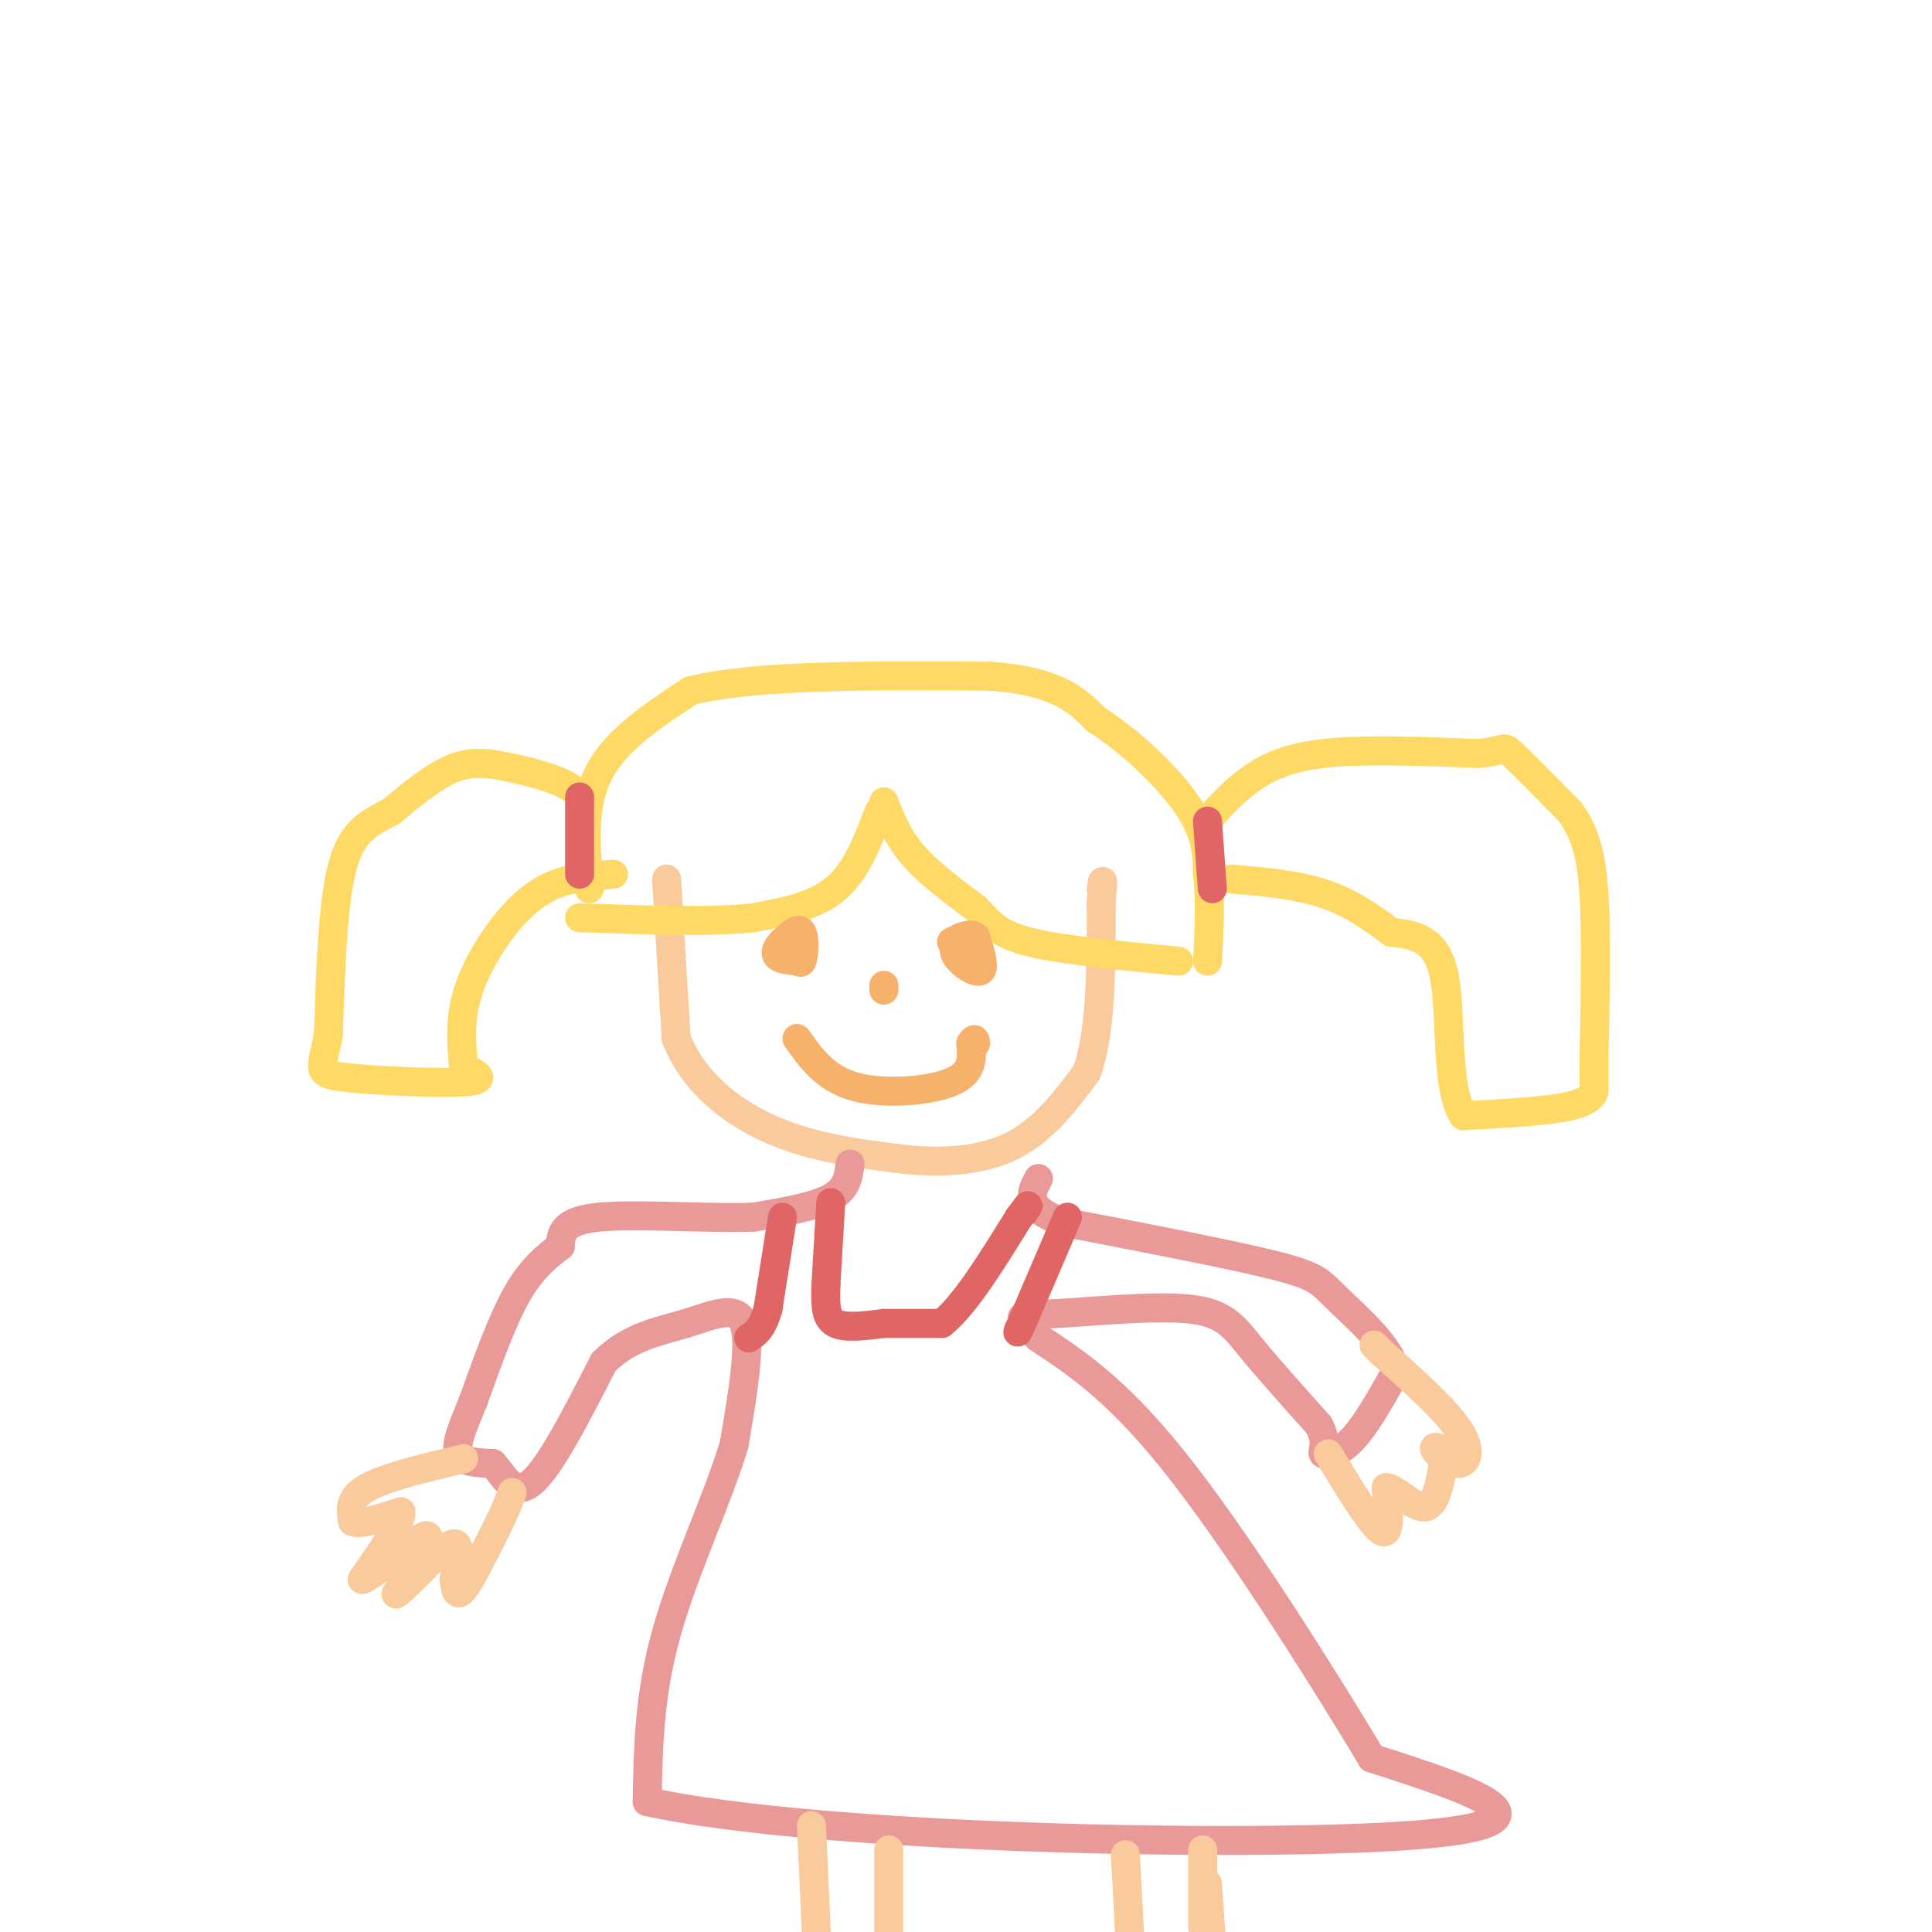 <svg viewBox='0 0 400 400' version='1.1' xmlns='http://www.w3.org/2000/svg' xmlns:xlink='http://www.w3.org/1999/xlink'><g fill='none' stroke='rgb(249,203,156)' stroke-width='6' stroke-linecap='round' stroke-linejoin='round'><path d='M138,182c0.000,0.000 2.000,33.000 2,33'/><path d='M140,215c3.556,9.089 11.444,15.311 20,19c8.556,3.689 17.778,4.844 27,6'/><path d='M187,240c8.644,0.933 16.756,0.267 23,-3c6.244,-3.267 10.622,-9.133 15,-15'/><path d='M225,222c3.000,-8.333 3.000,-21.667 3,-35'/><path d='M228,187c0.500,-6.333 0.250,-4.667 0,-3'/></g>
<g fill='none' stroke='rgb(255,217,102)' stroke-width='6' stroke-linecap='round' stroke-linejoin='round'><path d='M182,168c-2.333,6.167 -4.667,12.333 -9,16c-4.333,3.667 -10.667,4.833 -17,6'/><path d='M156,190c-8.833,1.000 -22.417,0.500 -36,0'/><path d='M183,166c1.417,3.667 2.833,7.333 6,11c3.167,3.667 8.083,7.333 13,11'/><path d='M202,188c3.089,3.089 4.311,5.311 11,7c6.689,1.689 18.844,2.844 31,4'/><path d='M122,184c-0.750,-8.583 -1.500,-17.167 2,-24c3.500,-6.833 11.250,-11.917 19,-17'/><path d='M143,143c13.500,-3.333 37.750,-3.167 62,-3'/><path d='M205,140c14.000,1.000 18.000,5.000 22,9'/><path d='M227,149c7.467,4.778 15.133,12.222 19,18c3.867,5.778 3.933,9.889 4,14'/><path d='M250,181c0.667,5.333 0.333,11.667 0,18'/><path d='M249,171c2.733,-3.133 5.467,-6.267 9,-9c3.533,-2.733 7.867,-5.067 16,-6c8.133,-0.933 20.067,-0.467 32,0'/><path d='M306,156c6.000,-0.533 5.000,-1.867 7,0c2.000,1.867 7.000,6.933 12,12'/><path d='M325,168c2.978,4.089 4.422,8.311 5,17c0.578,8.689 0.289,21.844 0,35'/><path d='M330,220c0.036,6.619 0.125,5.667 0,6c-0.125,0.333 -0.464,1.952 -5,3c-4.536,1.048 -13.268,1.524 -22,2'/><path d='M303,231c-3.822,-5.733 -2.378,-21.067 -4,-29c-1.622,-7.933 -6.311,-8.467 -11,-9'/><path d='M288,193c-3.978,-3.044 -8.422,-6.156 -14,-8c-5.578,-1.844 -12.289,-2.422 -19,-3'/><path d='M121,169c-0.190,-2.137 -0.381,-4.274 -3,-6c-2.619,-1.726 -7.667,-3.042 -12,-4c-4.333,-0.958 -7.952,-1.560 -12,0c-4.048,1.560 -8.524,5.280 -13,9'/><path d='M81,168c-4.111,2.289 -7.889,3.511 -10,11c-2.111,7.489 -2.556,21.244 -3,35'/><path d='M68,214c-1.274,7.357 -2.958,8.250 3,9c5.958,0.750 19.560,1.357 25,1c5.440,-0.357 2.720,-1.679 0,-3'/><path d='M96,221c-0.233,-2.499 -0.815,-7.247 0,-12c0.815,-4.753 3.027,-9.510 6,-14c2.973,-4.490 6.707,-8.711 11,-11c4.293,-2.289 9.147,-2.644 14,-3'/></g>
<g fill='none' stroke='rgb(224,102,102)' stroke-width='6' stroke-linecap='round' stroke-linejoin='round'><path d='M120,165c0.000,0.000 0.000,16.000 0,16'/><path d='M250,170c0.000,0.000 1.000,14.000 1,14'/></g>
<g fill='none' stroke='rgb(246,178,107)' stroke-width='6' stroke-linecap='round' stroke-linejoin='round'><path d='M164,196c0.756,1.978 1.511,3.956 2,3c0.489,-0.956 0.711,-4.844 0,-6c-0.711,-1.156 -2.356,0.422 -4,2'/><path d='M162,195c-1.067,0.933 -1.733,2.267 -1,3c0.733,0.733 2.867,0.867 5,1'/><path d='M199,194c-1.000,1.200 -2.000,2.400 -1,4c1.000,1.600 4.000,3.600 5,3c1.000,-0.600 0.000,-3.800 -1,-7'/><path d='M202,194c-1.000,-1.000 -3.000,0.000 -5,1'/><path d='M183,205c0.000,0.000 0.000,-1.000 0,-1'/><path d='M165,215c2.933,4.156 5.867,8.311 12,10c6.133,1.689 15.467,0.911 20,-1c4.533,-1.911 4.267,-4.956 4,-8'/><path d='M201,216c0.833,-1.333 0.917,-0.667 1,0'/></g>
<g fill='none' stroke='rgb(234,153,153)' stroke-width='6' stroke-linecap='round' stroke-linejoin='round'><path d='M176,241c-0.333,2.583 -0.667,5.167 -4,7c-3.333,1.833 -9.667,2.917 -16,4'/><path d='M156,252c-9.244,0.356 -24.356,-0.756 -32,0c-7.644,0.756 -7.822,3.378 -8,6'/><path d='M116,258c-2.844,2.178 -5.956,4.622 -9,10c-3.044,5.378 -6.022,13.689 -9,22'/><path d='M98,290c-2.378,5.778 -3.822,9.222 -3,11c0.822,1.778 3.911,1.889 7,2'/><path d='M102,303c2.200,2.311 4.200,7.089 8,4c3.800,-3.089 9.400,-14.044 15,-25'/><path d='M125,282c5.429,-5.381 11.500,-6.333 17,-8c5.500,-1.667 10.429,-4.048 12,0c1.571,4.048 -0.214,14.524 -2,25'/><path d='M152,299c-3.244,11.000 -10.356,26.000 -14,39c-3.644,13.000 -3.822,24.000 -4,35'/><path d='M134,373c34.844,7.711 123.956,9.489 158,7c34.044,-2.489 13.022,-9.244 -8,-16'/><path d='M284,364c-8.578,-14.356 -26.022,-42.244 -39,-59c-12.978,-16.756 -21.489,-22.378 -30,-28'/><path d='M215,277c-5.496,-5.327 -4.236,-4.644 3,-5c7.236,-0.356 20.448,-1.750 28,-1c7.552,0.750 9.443,3.643 13,8c3.557,4.357 8.778,10.179 14,16'/><path d='M273,295c2.143,3.845 0.500,5.458 1,6c0.500,0.542 3.143,0.012 6,-3c2.857,-3.012 5.929,-8.506 9,-14'/><path d='M289,284c-1.071,-5.250 -8.250,-11.375 -12,-15c-3.750,-3.625 -4.071,-4.750 -13,-7c-8.929,-2.250 -26.464,-5.625 -44,-9'/><path d='M220,253c-8.167,-3.000 -6.583,-6.000 -5,-9'/></g>
<g fill='none' stroke='rgb(249,203,156)' stroke-width='6' stroke-linecap='round' stroke-linejoin='round'><path d='M96,302c-8.083,1.917 -16.167,3.833 -20,6c-3.833,2.167 -3.417,4.583 -3,7'/><path d='M73,315c1.167,0.833 5.583,-0.583 10,-2'/><path d='M83,313c0.333,2.000 -3.833,8.000 -8,14'/><path d='M75,327c1.911,-0.356 10.689,-8.244 13,-9c2.311,-0.756 -1.844,5.622 -6,12'/><path d='M82,330c1.467,-0.667 8.133,-8.333 11,-10c2.867,-1.667 1.933,2.667 1,7'/><path d='M94,327c0.289,2.111 0.511,3.889 2,2c1.489,-1.889 4.244,-7.444 7,-13'/><path d='M103,316c1.667,-3.333 2.333,-5.167 3,-7'/><path d='M275,301c4.500,7.417 9.000,14.833 11,16c2.000,1.167 1.500,-3.917 1,-9'/><path d='M287,308c1.756,-0.067 5.644,4.267 8,4c2.356,-0.267 3.178,-5.133 4,-10'/><path d='M299,302c-0.086,-2.242 -2.301,-2.848 -2,-2c0.301,0.848 3.120,3.152 5,3c1.880,-0.152 2.823,-2.758 0,-7c-2.823,-4.242 -9.411,-10.121 -16,-16'/><path d='M286,280c-2.667,-2.667 -1.333,-1.333 0,0'/><path d='M168,378c0.000,0.000 1.000,22.000 1,22'/><path d='M184,383c0.000,0.000 0.000,19.000 0,19'/><path d='M233,384c0.000,0.000 1.000,19.000 1,19'/><path d='M250,390c0.000,0.000 1.000,15.000 1,15'/><path d='M249,383c0.000,0.000 0.000,16.000 0,16'/></g>
<g fill='none' stroke='rgb(224,102,102)' stroke-width='6' stroke-linecap='round' stroke-linejoin='round'><path d='M162,252c0.000,0.000 -3.000,19.000 -3,19'/><path d='M159,271c-1.167,4.167 -2.583,5.083 -4,6'/><path d='M172,249c0.000,0.000 -1.000,17.000 -1,17'/><path d='M171,266c-0.156,4.422 -0.044,6.978 2,8c2.044,1.022 6.022,0.511 10,0'/><path d='M183,274c3.667,0.000 7.833,0.000 12,0'/><path d='M195,274c4.667,-3.667 10.333,-12.833 16,-22'/><path d='M211,252c2.833,-3.833 1.917,-2.417 1,-1'/><path d='M221,252c0.000,0.000 -9.000,21.000 -9,21'/><path d='M212,273c-1.667,3.833 -1.333,2.917 -1,2'/></g>
</svg>